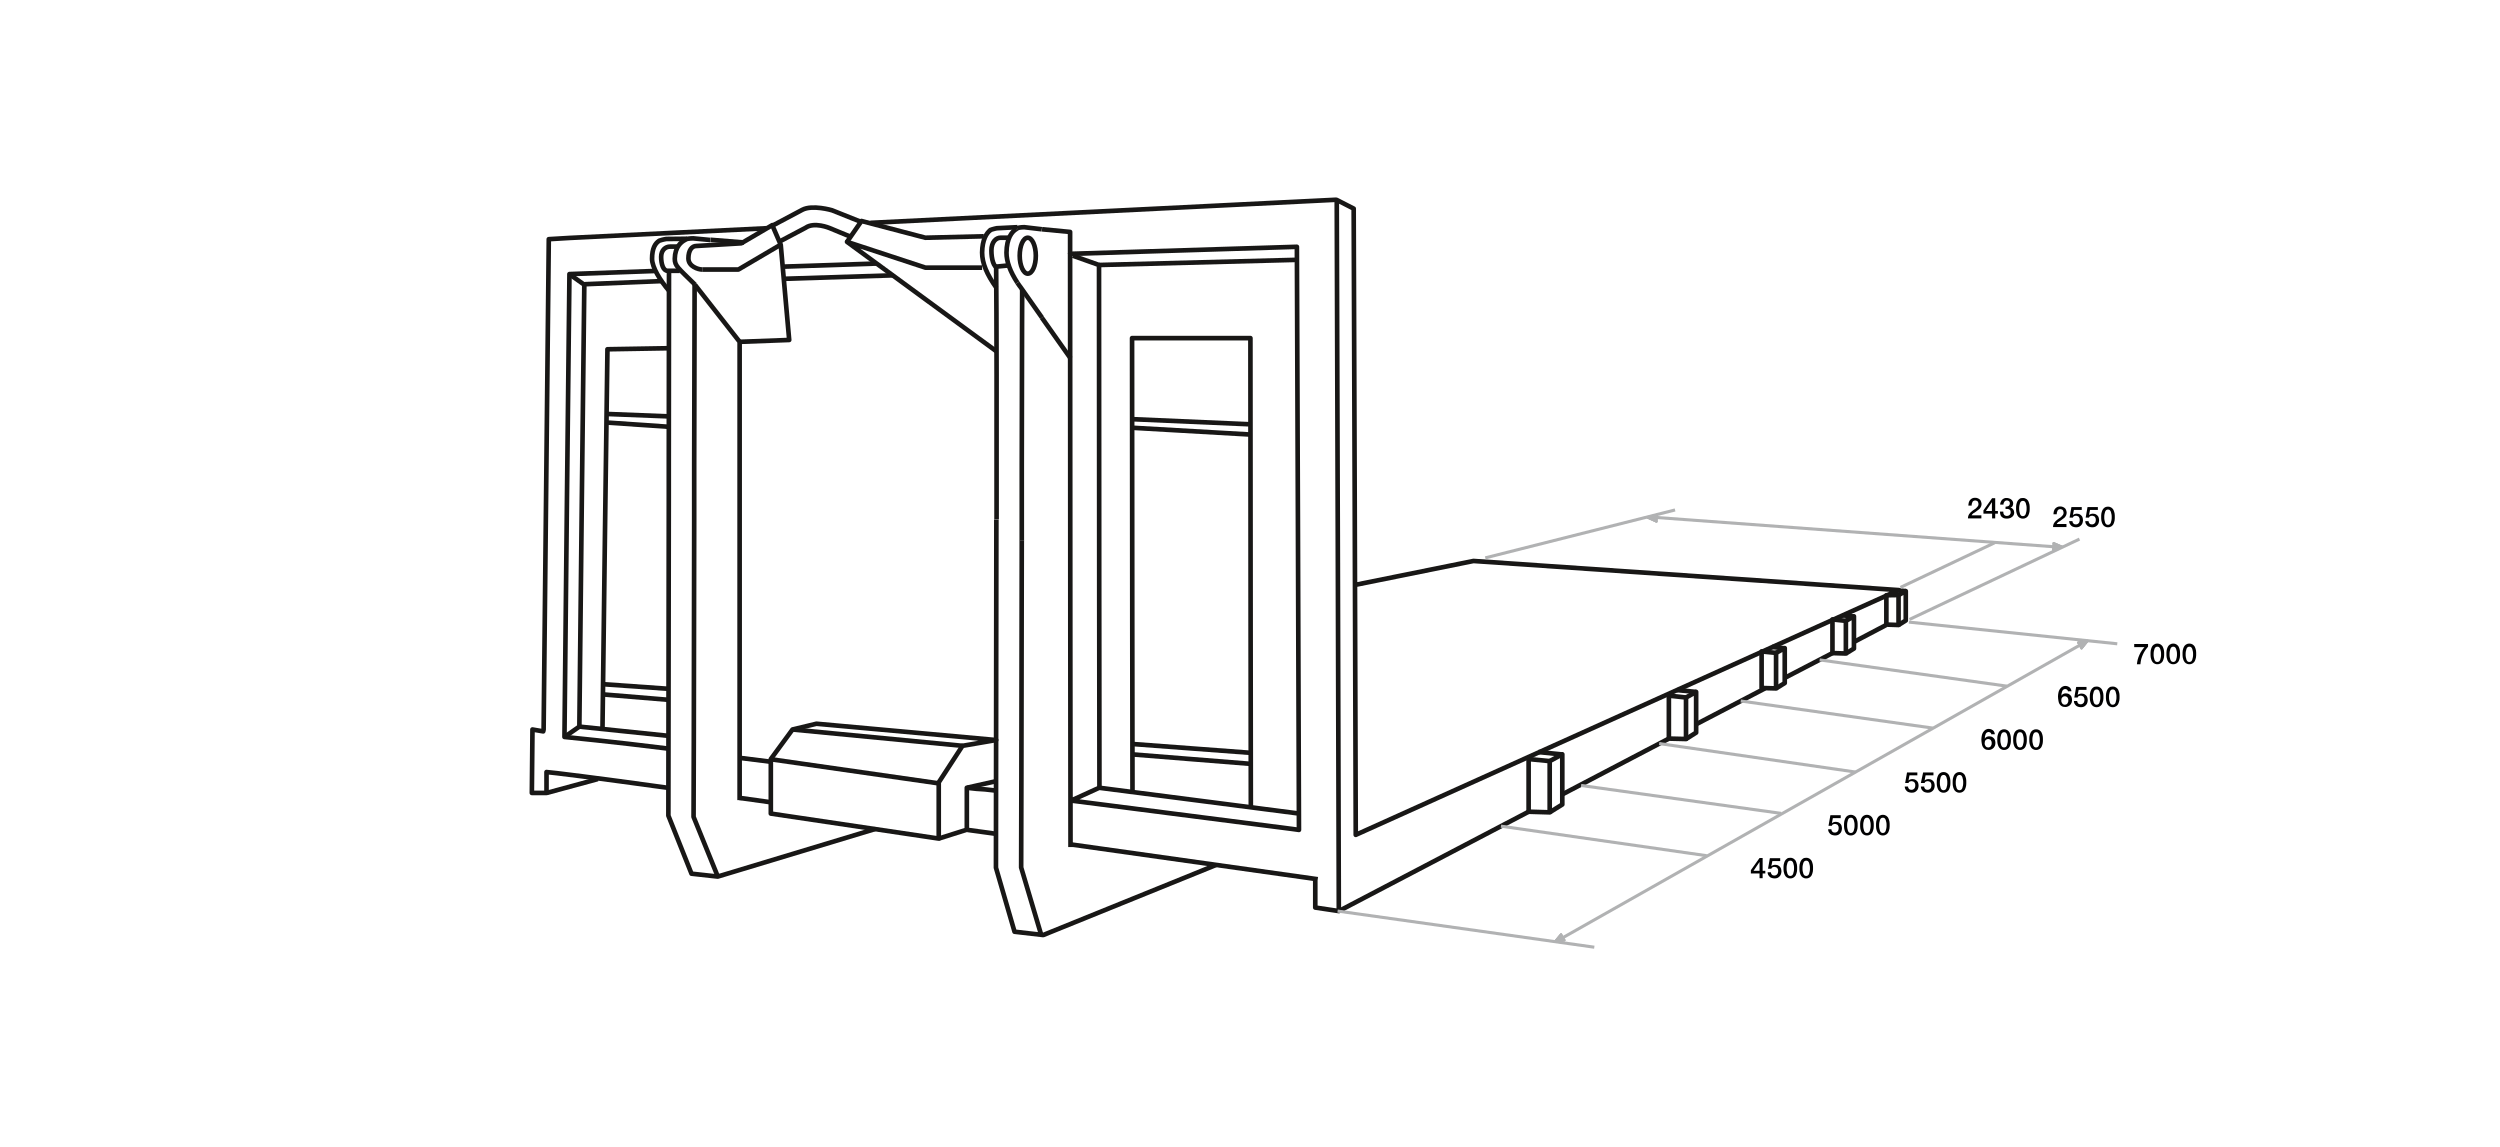 <?xml version="1.0" encoding="utf-8"?>
<!-- Generator: Adobe Illustrator 21.0.2, SVG Export Plug-In . SVG Version: 6.00 Build 0)  -->
<svg version="1.1" xmlns="http://www.w3.org/2000/svg" xmlns:xlink="http://www.w3.org/1999/xlink" x="0px" y="0px"
	 viewBox="0 0 1210.4 555.3" style="enable-background:new 0 0 1210.4 555.3;" xml:space="preserve">
<style type="text/css">
	.st0{fill:#000001;}
	.st1{fill:#181716;}
	.st2{fill:none;stroke:#181716;stroke-width:2.25;stroke-linejoin:round;}
	.st3{fill:none;stroke:#131211;stroke-width:2.25;stroke-linejoin:round;}
	.st4{fill:none;stroke:#131211;stroke-width:2.25;stroke-linejoin:round;stroke-miterlimit:10;}
	.st5{fill:none;stroke:#1F1914;stroke-width:2.25;stroke-linejoin:round;stroke-miterlimit:10;}
	.st6{fill-rule:evenodd;clip-rule:evenodd;fill:#B1B2B3;stroke:#B1B2B3;stroke-linejoin:round;stroke-miterlimit:10;}
	.st7{fill:#B1B2B3;stroke:#B1B2B3;stroke-linecap:round;stroke-linejoin:round;stroke-miterlimit:10;}
	.st8{fill:#B1B2B3;stroke:#B1B2B3;stroke-width:1.071;stroke-linejoin:round;stroke-miterlimit:10;}
	.st9{fill:#B1B2B3;stroke:#B1B2B3;stroke-width:1.071;stroke-linecap:round;stroke-linejoin:round;stroke-miterlimit:10;}
	.st10{fill:none;stroke:#0A0A0C;stroke-width:2.25;stroke-miterlimit:10;}
	.st11{fill:none;stroke:#0A0A0C;stroke-width:2.25;stroke-linejoin:round;stroke-miterlimit:10;}
	.st12{fill:none;stroke:#B1B2B3;stroke-width:2.25;}
	.st13{fill:#B1B2B3;stroke:#B1B2B3;stroke-width:2.25;stroke-linejoin:round;stroke-miterlimit:10;}
	.st14{fill:#B1B2B3;stroke:#B1B2B3;stroke-width:2.25;stroke-linecap:round;stroke-linejoin:round;stroke-miterlimit:10;}
	.st15{fill:none;stroke:#181716;stroke-width:2.25;stroke-linejoin:round;stroke-miterlimit:10;}
	.st16{fill:none;stroke:#1F1812;stroke-width:2.25;stroke-linejoin:round;stroke-miterlimit:10;}
	.st17{fill:none;stroke:#B1B2B3;stroke-width:1.336;}
	.st18{fill:none;stroke:#B1B2B3;stroke-width:1.34;}
	.st19{fill:none;stroke:#B1B2B3;stroke-width:1.343;}
	.st20{fill:none;stroke:#B1B2B3;stroke-width:1.337;}
	.st21{fill:none;stroke:#B1B2B3;stroke-width:1.337;}
	.st22{fill:none;stroke:#B1B2B3;stroke-width:1.342;}
	.st23{fill:none;stroke:#B1B2B3;stroke-width:1.329;}
	.st24{fill:none;stroke:#B1B2B3;stroke-width:1.334;}
	.st25{fill:none;stroke:#B1B2B3;stroke-width:1.346;}
	.st26{fill:none;stroke:#B1B2B3;stroke-width:1.5;}
	.st27{fill:none;stroke:#B1B2B3;stroke-width:1.343;}
	.st28{fill:none;stroke:#B1B2B3;stroke-width:1.491;}
	.st29{fill:none;stroke:#B1B2B3;stroke-width:1.334;}
	.st30{fill:none;stroke:#B1B2B3;stroke-width:1.5;stroke-miterlimit:10;}
	.st31{fill-rule:evenodd;clip-rule:evenodd;fill:#B1B2B3;stroke:#B1B2B3;stroke-miterlimit:10;}
	.st32{fill:#B1B2B3;stroke:#B1B2B3;stroke-width:1.065;stroke-linejoin:round;stroke-miterlimit:10;}
	.st33{fill:#B1B2B3;stroke:#B1B2B3;stroke-width:1.065;stroke-linecap:round;stroke-linejoin:round;stroke-miterlimit:10;}
	.st34{fill:none;stroke:#B1B2B3;stroke-width:1.065;stroke-linecap:round;stroke-linejoin:round;stroke-miterlimit:10;}
	.st35{fill:none;stroke:#B1B2B3;stroke-width:1.5;stroke-linejoin:round;stroke-miterlimit:10;}
	.st36{fill:#E5007D;}
	.st37{fill:#FFFFFF;}
	.st38{fill-rule:evenodd;clip-rule:evenodd;fill:#B1B2B3;stroke:#B1B2B3;stroke-width:1.5;stroke-miterlimit:10;}
	.st39{fill:#B1B2B3;stroke:#B1B2B3;stroke-width:1.5;stroke-linecap:round;stroke-linejoin:round;stroke-miterlimit:10;}
	.st40{fill:#B1B2B3;stroke:#B1B2B3;stroke-width:1.5;stroke-linejoin:round;stroke-miterlimit:10;}
	.st41{fill:none;stroke:#B1B2B3;stroke-width:1.5;stroke-linecap:round;stroke-linejoin:round;stroke-miterlimit:10;}
	
		.st42{fill-rule:evenodd;clip-rule:evenodd;fill:#B1B2B3;stroke:#B1B2B3;stroke-width:1.5;stroke-linejoin:round;stroke-miterlimit:10;}
	.st43{fill:#B1B2B3;stroke:#B1B2B3;stroke-linejoin:round;stroke-miterlimit:10;}
	.st44{fill:none;stroke:#B1B2B3;stroke-linecap:round;stroke-linejoin:round;stroke-miterlimit:10;}
	.st45{fill:none;stroke:#A1A2A3;stroke-width:1.5;}
	.st46{fill:#A1A2A3;stroke:#A1A2A3;stroke-width:1.5;stroke-linejoin:round;stroke-miterlimit:10;}
	.st47{fill:#A1A2A3;stroke:#A1A2A3;stroke-width:1.5;stroke-linecap:round;stroke-linejoin:round;stroke-miterlimit:10;}
	.st48{fill:none;stroke:#A1A2A3;stroke-width:1.5;stroke-linecap:round;stroke-linejoin:round;stroke-miterlimit:10;}
	.st49{fill:#A1A2A3;stroke:#A1A2A3;stroke-linecap:round;stroke-linejoin:round;stroke-miterlimit:10;}
	.st50{fill:none;stroke:#A1A2A3;stroke-linecap:round;stroke-linejoin:round;stroke-miterlimit:10;}
	.st51{fill:#B1B2B3;stroke:#B1B2B3;stroke-miterlimit:10;}
</style>
<g id="H">
</g>
<g id="Zahlen">
	<g>
		<path class="st0" d="M1033.3,311.8h6.7v1.3c-0.5,0.6-1,1.2-1.4,1.8c-0.4,0.6-0.8,1.3-1.1,2c-0.3,0.7-0.6,1.4-0.8,2.2
			c-0.2,0.8-0.3,1.6-0.4,2.5h-1.7c0.1-0.8,0.2-1.5,0.4-2.3s0.5-1.5,0.8-2.2c0.3-0.7,0.7-1.4,1.1-2c0.4-0.6,0.9-1.3,1.4-1.8h-5V311.8
			z"/>
		<path class="st0" d="M1044.5,311.6c0.7,0,1.3,0.2,1.7,0.5c0.4,0.3,0.8,0.7,1,1.2c0.2,0.5,0.4,1,0.5,1.6c0.1,0.6,0.1,1.2,0.1,1.7
			s0,1.1-0.1,1.7c-0.1,0.6-0.3,1.1-0.5,1.6c-0.2,0.5-0.6,0.9-1,1.2c-0.4,0.3-1,0.5-1.7,0.5s-1.3-0.2-1.7-0.5c-0.4-0.3-0.8-0.7-1-1.2
			c-0.2-0.5-0.4-1-0.5-1.6c-0.1-0.6-0.1-1.2-0.1-1.7s0-1.1,0.1-1.7c0.1-0.6,0.3-1.1,0.5-1.6c0.2-0.5,0.6-0.9,1-1.2
			C1043.2,311.8,1043.8,311.6,1044.5,311.6z M1044.5,320.5c0.3,0,0.6-0.1,0.9-0.3c0.2-0.2,0.4-0.5,0.5-0.8c0.1-0.3,0.2-0.7,0.3-1.2
			s0.1-0.9,0.1-1.4c0-0.5,0-1-0.1-1.4s-0.2-0.8-0.3-1.2c-0.1-0.3-0.3-0.6-0.5-0.8c-0.2-0.2-0.5-0.3-0.9-0.3c-0.4,0-0.6,0.1-0.9,0.3
			c-0.2,0.2-0.4,0.5-0.5,0.8c-0.1,0.3-0.2,0.7-0.3,1.2s-0.1,0.9-0.1,1.4c0,0.5,0,1,0.1,1.4s0.2,0.9,0.3,1.2c0.1,0.3,0.3,0.6,0.5,0.8
			C1043.8,320.4,1044.1,320.5,1044.5,320.5z"/>
		<path class="st0" d="M1052.2,311.6c0.7,0,1.3,0.2,1.7,0.5c0.4,0.3,0.8,0.7,1,1.2c0.2,0.5,0.4,1,0.5,1.6c0.1,0.6,0.1,1.2,0.1,1.7
			s0,1.1-0.1,1.7c-0.1,0.6-0.3,1.1-0.5,1.6c-0.2,0.5-0.6,0.9-1,1.2c-0.4,0.3-1,0.5-1.7,0.5s-1.3-0.2-1.7-0.5c-0.4-0.3-0.8-0.7-1-1.2
			c-0.2-0.5-0.4-1-0.5-1.6c-0.1-0.6-0.1-1.2-0.1-1.7s0-1.1,0.1-1.7c0.1-0.6,0.3-1.1,0.5-1.6c0.2-0.5,0.6-0.9,1-1.2
			C1051,311.8,1051.5,311.6,1052.2,311.6z M1052.2,320.5c0.3,0,0.6-0.1,0.9-0.3c0.2-0.2,0.4-0.5,0.5-0.8c0.1-0.3,0.2-0.7,0.3-1.2
			s0.1-0.9,0.1-1.4c0-0.5,0-1-0.1-1.4s-0.2-0.8-0.3-1.2c-0.1-0.3-0.3-0.6-0.5-0.8c-0.2-0.2-0.5-0.3-0.9-0.3c-0.4,0-0.6,0.1-0.9,0.3
			c-0.2,0.2-0.4,0.5-0.5,0.8c-0.1,0.3-0.2,0.7-0.3,1.2s-0.1,0.9-0.1,1.4c0,0.5,0,1,0.1,1.4s0.2,0.9,0.3,1.2c0.1,0.3,0.3,0.6,0.5,0.8
			C1051.6,320.4,1051.9,320.5,1052.2,320.5z"/>
		<path class="st0" d="M1060,311.6c0.7,0,1.3,0.2,1.7,0.5c0.4,0.3,0.8,0.7,1,1.2c0.2,0.5,0.4,1,0.5,1.6c0.1,0.6,0.1,1.2,0.1,1.7
			s0,1.1-0.1,1.7c-0.1,0.6-0.3,1.1-0.5,1.6c-0.2,0.5-0.6,0.9-1,1.2c-0.4,0.3-1,0.5-1.7,0.5s-1.3-0.2-1.7-0.5c-0.4-0.3-0.8-0.7-1-1.2
			c-0.2-0.5-0.4-1-0.5-1.6c-0.1-0.6-0.1-1.2-0.1-1.7s0-1.1,0.1-1.7c0.1-0.6,0.3-1.1,0.5-1.6c0.2-0.5,0.6-0.9,1-1.2
			C1058.7,311.8,1059.3,311.6,1060,311.6z M1060,320.5c0.3,0,0.6-0.1,0.9-0.3c0.2-0.2,0.4-0.5,0.5-0.8c0.1-0.3,0.2-0.7,0.3-1.2
			s0.1-0.9,0.1-1.4c0-0.5,0-1-0.1-1.4s-0.2-0.8-0.3-1.2c-0.1-0.3-0.3-0.6-0.5-0.8c-0.2-0.2-0.5-0.3-0.9-0.3c-0.4,0-0.6,0.1-0.9,0.3
			c-0.2,0.2-0.4,0.5-0.5,0.8c-0.1,0.3-0.2,0.7-0.3,1.2s-0.1,0.9-0.1,1.4c0,0.5,0,1,0.1,1.4s0.2,0.9,0.3,1.2c0.1,0.3,0.3,0.6,0.5,0.8
			C1059.3,320.4,1059.6,320.5,1060,320.5z"/>
	</g>
	<g>
		<path class="st0" d="M959.4,251h-6.6c0-0.8,0.2-1.5,0.6-2.1s0.9-1.1,1.6-1.6c0.3-0.2,0.6-0.5,1-0.7s0.7-0.5,0.9-0.7
			c0.3-0.3,0.5-0.5,0.7-0.8c0.2-0.3,0.3-0.6,0.3-1c0-0.2,0-0.4-0.1-0.6c0-0.2-0.1-0.4-0.2-0.6s-0.3-0.3-0.5-0.4
			c-0.2-0.1-0.5-0.2-0.8-0.2c-0.3,0-0.6,0.1-0.8,0.2c-0.2,0.1-0.4,0.3-0.5,0.5s-0.2,0.5-0.3,0.8c-0.1,0.3-0.1,0.6-0.1,1H953
			c0-0.5,0.1-1,0.2-1.5c0.1-0.5,0.4-0.9,0.6-1.2c0.3-0.3,0.6-0.6,1-0.8s0.9-0.3,1.4-0.3c0.6,0,1.1,0.1,1.5,0.3
			c0.4,0.2,0.7,0.4,1,0.7c0.2,0.3,0.4,0.6,0.5,1s0.2,0.7,0.2,1c0,0.4-0.1,0.7-0.2,1.1c-0.1,0.3-0.3,0.6-0.5,0.9
			c-0.2,0.3-0.4,0.5-0.7,0.7c-0.3,0.2-0.5,0.4-0.8,0.6c-0.3,0.2-0.6,0.4-0.8,0.6c-0.3,0.2-0.5,0.4-0.8,0.5s-0.4,0.4-0.6,0.5
			s-0.3,0.4-0.4,0.6h4.7V251z"/>
		<path class="st0" d="M967.2,248.7H966v2.3h-1.5v-2.3h-4.2v-1.6l4.2-5.9h1.5v6.2h1.3V248.7z M961.5,247.4h2.9v-4.3h0L961.5,247.4z"
			/>
		<path class="st0" d="M970.9,245.3c0.3,0,0.5,0,0.8-0.1c0.3,0,0.5-0.1,0.7-0.2c0.2-0.1,0.4-0.3,0.5-0.5c0.1-0.2,0.2-0.5,0.2-0.8
			c0-0.4-0.1-0.8-0.4-1c-0.3-0.3-0.6-0.4-1.1-0.4c-0.3,0-0.5,0.1-0.7,0.2c-0.2,0.1-0.4,0.3-0.5,0.5c-0.1,0.2-0.2,0.4-0.3,0.6
			c-0.1,0.2-0.1,0.5-0.1,0.7h-1.6c0-0.5,0.1-0.9,0.3-1.3s0.4-0.8,0.6-1c0.3-0.3,0.6-0.5,1-0.7c0.4-0.2,0.8-0.2,1.3-0.2
			c0.4,0,0.8,0.1,1.1,0.2c0.4,0.1,0.7,0.3,1,0.5c0.3,0.2,0.5,0.5,0.7,0.8c0.2,0.3,0.3,0.7,0.3,1.1c0,0.5-0.1,0.9-0.3,1.3
			c-0.2,0.4-0.6,0.6-1,0.8v0c0.6,0.1,1,0.4,1.3,0.8c0.3,0.4,0.5,1,0.5,1.6c0,0.5-0.1,0.9-0.3,1.2c-0.2,0.4-0.4,0.7-0.8,0.9
			c-0.3,0.3-0.7,0.5-1.1,0.6c-0.4,0.1-0.9,0.2-1.3,0.2c-0.6,0-1.1-0.1-1.5-0.2c-0.4-0.2-0.8-0.4-1.1-0.7s-0.5-0.7-0.6-1.1
			c-0.1-0.4-0.2-0.9-0.2-1.4h1.6c0,0.6,0.1,1.1,0.4,1.5c0.3,0.4,0.8,0.6,1.4,0.6c0.5,0,1-0.2,1.3-0.5s0.5-0.7,0.5-1.3
			c0-0.4-0.1-0.7-0.2-0.9s-0.3-0.4-0.6-0.5c-0.2-0.1-0.5-0.2-0.8-0.2s-0.6,0-0.9,0V245.3z"/>
		<path class="st0" d="M979.4,241.1c0.7,0,1.3,0.2,1.7,0.5c0.4,0.3,0.8,0.7,1,1.2c0.2,0.5,0.4,1,0.5,1.6c0.1,0.6,0.1,1.2,0.1,1.7
			s0,1.1-0.1,1.7c-0.1,0.6-0.3,1.1-0.5,1.6c-0.2,0.5-0.6,0.9-1,1.2c-0.4,0.3-1,0.5-1.7,0.5s-1.3-0.2-1.7-0.5c-0.4-0.3-0.8-0.7-1-1.2
			c-0.2-0.5-0.4-1-0.5-1.6c-0.1-0.6-0.1-1.2-0.1-1.7s0-1.1,0.1-1.7c0.1-0.6,0.3-1.1,0.5-1.6c0.2-0.5,0.6-0.9,1-1.2
			C978.1,241.2,978.7,241.1,979.4,241.1z M979.4,249.9c0.3,0,0.6-0.1,0.9-0.3c0.2-0.2,0.4-0.5,0.5-0.8c0.1-0.3,0.2-0.7,0.3-1.2
			s0.1-0.9,0.1-1.4c0-0.5,0-1-0.1-1.4s-0.2-0.8-0.3-1.2c-0.1-0.3-0.3-0.6-0.5-0.8c-0.2-0.2-0.5-0.3-0.9-0.3c-0.4,0-0.6,0.1-0.9,0.3
			c-0.2,0.2-0.4,0.5-0.5,0.8c-0.1,0.3-0.2,0.7-0.3,1.2s-0.1,0.9-0.1,1.4c0,0.5,0,1,0.1,1.4s0.2,0.9,0.3,1.2c0.1,0.3,0.3,0.6,0.5,0.8
			C978.7,249.8,979,249.9,979.4,249.9z"/>
	</g>
	<g>
		<path class="st0" d="M1000.7,255.2H994c0-0.8,0.2-1.5,0.6-2.1s0.9-1.1,1.6-1.6c0.3-0.2,0.6-0.5,1-0.7s0.7-0.5,0.9-0.7
			c0.3-0.3,0.5-0.5,0.7-0.8c0.2-0.3,0.3-0.6,0.3-1c0-0.2,0-0.4-0.1-0.6c0-0.2-0.1-0.4-0.2-0.6s-0.3-0.3-0.5-0.4
			c-0.2-0.1-0.5-0.2-0.8-0.2c-0.3,0-0.6,0.1-0.8,0.2c-0.2,0.1-0.4,0.3-0.5,0.5s-0.2,0.5-0.3,0.8c-0.1,0.3-0.1,0.6-0.1,1h-1.6
			c0-0.5,0.1-1,0.2-1.5c0.1-0.5,0.4-0.9,0.6-1.2c0.3-0.3,0.6-0.6,1-0.8s0.9-0.3,1.4-0.3c0.6,0,1.1,0.1,1.5,0.3
			c0.4,0.2,0.7,0.4,1,0.7c0.2,0.3,0.4,0.6,0.5,1s0.2,0.7,0.2,1c0,0.4-0.1,0.7-0.2,1.1c-0.1,0.3-0.3,0.6-0.5,0.9
			c-0.2,0.3-0.4,0.5-0.7,0.7c-0.3,0.2-0.5,0.4-0.8,0.6c-0.3,0.2-0.6,0.4-0.8,0.6c-0.3,0.2-0.5,0.4-0.8,0.5s-0.4,0.4-0.6,0.5
			s-0.3,0.4-0.4,0.6h4.7V255.2z"/>
		<path class="st0" d="M1002.9,245.5h5v1.4h-3.8l-0.5,2.5l0,0c0.2-0.2,0.5-0.4,0.8-0.5c0.3-0.1,0.7-0.2,1-0.2c0.5,0,0.9,0.1,1.3,0.2
			c0.4,0.2,0.7,0.4,1,0.7c0.3,0.3,0.5,0.6,0.6,1c0.1,0.4,0.2,0.8,0.2,1.3c0,0.4-0.1,0.8-0.2,1.2c-0.1,0.4-0.3,0.8-0.6,1.1
			s-0.6,0.6-1,0.8c-0.4,0.2-0.9,0.3-1.5,0.3c-0.5,0-0.9-0.1-1.3-0.2c-0.4-0.1-0.8-0.3-1.1-0.6s-0.5-0.6-0.7-0.9
			c-0.2-0.4-0.3-0.8-0.3-1.3h1.6c0,0.5,0.2,0.9,0.5,1.2s0.7,0.4,1.2,0.4c0.3,0,0.6-0.1,0.8-0.2s0.4-0.3,0.6-0.5s0.2-0.4,0.3-0.7
			c0.1-0.3,0.1-0.5,0.1-0.8c0-0.3,0-0.5-0.1-0.8s-0.2-0.5-0.3-0.6c-0.1-0.2-0.3-0.3-0.6-0.4s-0.5-0.2-0.8-0.2
			c-0.3,0-0.6,0.1-0.9,0.2c-0.3,0.1-0.5,0.4-0.6,0.7h-1.6L1002.9,245.5z"/>
		<path class="st0" d="M1010.7,245.5h5v1.4h-3.8l-0.5,2.5l0,0c0.2-0.2,0.5-0.4,0.8-0.5c0.3-0.1,0.7-0.2,1-0.2c0.5,0,0.9,0.1,1.3,0.2
			c0.4,0.2,0.7,0.4,1,0.7c0.3,0.3,0.5,0.6,0.6,1c0.1,0.4,0.2,0.8,0.2,1.3c0,0.4-0.1,0.8-0.2,1.2c-0.1,0.4-0.3,0.8-0.6,1.1
			s-0.6,0.6-1,0.8c-0.4,0.2-0.9,0.3-1.5,0.3c-0.5,0-0.9-0.1-1.3-0.2c-0.4-0.1-0.8-0.3-1.1-0.6s-0.5-0.6-0.7-0.9
			c-0.2-0.4-0.3-0.8-0.3-1.3h1.6c0,0.5,0.2,0.9,0.5,1.2s0.7,0.4,1.2,0.4c0.3,0,0.6-0.1,0.8-0.2s0.4-0.3,0.6-0.5s0.2-0.4,0.3-0.7
			c0.1-0.3,0.1-0.5,0.1-0.8c0-0.3,0-0.5-0.1-0.8s-0.2-0.5-0.3-0.6c-0.1-0.2-0.3-0.3-0.6-0.4s-0.5-0.2-0.8-0.2
			c-0.3,0-0.6,0.1-0.9,0.2c-0.3,0.1-0.5,0.4-0.6,0.7h-1.6L1010.7,245.5z"/>
		<path class="st0" d="M1020.6,245.3c0.7,0,1.3,0.2,1.7,0.5c0.4,0.3,0.8,0.7,1,1.2c0.2,0.5,0.4,1,0.5,1.6c0.1,0.6,0.1,1.2,0.1,1.7
			s0,1.1-0.1,1.7c-0.1,0.6-0.3,1.1-0.5,1.6c-0.2,0.5-0.6,0.9-1,1.2c-0.4,0.3-1,0.5-1.7,0.5s-1.3-0.2-1.7-0.5c-0.4-0.3-0.8-0.7-1-1.2
			c-0.2-0.5-0.4-1-0.5-1.6c-0.1-0.6-0.1-1.2-0.1-1.7s0-1.1,0.1-1.7c0.1-0.6,0.3-1.1,0.5-1.6c0.2-0.5,0.6-0.9,1-1.2
			C1019.3,245.5,1019.9,245.3,1020.6,245.3z M1020.6,254.1c0.3,0,0.6-0.1,0.9-0.3c0.2-0.2,0.4-0.5,0.5-0.8c0.1-0.3,0.2-0.7,0.3-1.2
			s0.1-0.9,0.1-1.4c0-0.5,0-1-0.1-1.4s-0.2-0.8-0.3-1.2c-0.1-0.3-0.3-0.6-0.5-0.8c-0.2-0.2-0.5-0.3-0.9-0.3c-0.4,0-0.6,0.1-0.9,0.3
			c-0.2,0.2-0.4,0.5-0.5,0.8c-0.1,0.3-0.2,0.7-0.3,1.2s-0.1,0.9-0.1,1.4c0,0.5,0,1,0.1,1.4s0.2,0.9,0.3,1.2c0.1,0.3,0.3,0.6,0.5,0.8
			C1020,254,1020.2,254.1,1020.6,254.1z"/>
	</g>
	<g>
		<path class="st0" d="M1001.3,335c0-0.4-0.2-0.7-0.4-1c-0.2-0.2-0.6-0.4-1-0.4c-0.3,0-0.5,0.1-0.7,0.2c-0.2,0.1-0.4,0.2-0.5,0.4
			c-0.1,0.2-0.3,0.4-0.3,0.6s-0.2,0.5-0.2,0.7c-0.1,0.3-0.1,0.5-0.1,0.7s0,0.5-0.1,0.7l0,0c0.2-0.4,0.5-0.7,0.9-0.9s0.8-0.3,1.2-0.3
			c0.5,0,0.9,0.1,1.3,0.2c0.4,0.2,0.7,0.4,1,0.7c0.3,0.3,0.5,0.6,0.6,1s0.2,0.8,0.2,1.3c0,0.5-0.1,0.9-0.2,1.3
			c-0.2,0.4-0.4,0.8-0.7,1.1s-0.6,0.5-1,0.7c-0.4,0.2-0.8,0.3-1.3,0.3c-0.7,0-1.3-0.1-1.8-0.4c-0.5-0.3-0.8-0.6-1.1-1.1
			s-0.4-1-0.5-1.6c-0.1-0.6-0.2-1.3-0.2-2c0-0.6,0.1-1.2,0.2-1.8s0.3-1.1,0.6-1.6c0.3-0.5,0.7-0.9,1.1-1.2c0.5-0.3,1-0.5,1.7-0.5
			c0.4,0,0.8,0.1,1.1,0.2s0.6,0.3,0.9,0.5c0.3,0.2,0.5,0.5,0.6,0.8c0.2,0.3,0.3,0.7,0.3,1.1H1001.3z M999.7,341.2
			c0.3,0,0.5-0.1,0.8-0.2c0.2-0.1,0.4-0.3,0.5-0.5s0.2-0.4,0.3-0.6c0.1-0.2,0.1-0.5,0.1-0.8c0-0.3,0-0.5-0.1-0.8
			c-0.1-0.2-0.2-0.5-0.3-0.6c-0.1-0.2-0.3-0.3-0.5-0.4c-0.2-0.1-0.5-0.2-0.8-0.2c-0.3,0-0.5,0.1-0.8,0.2c-0.2,0.1-0.4,0.3-0.5,0.4
			c-0.1,0.2-0.3,0.4-0.3,0.6s-0.1,0.5-0.1,0.8s0,0.5,0.1,0.8c0.1,0.2,0.2,0.5,0.3,0.6c0.1,0.2,0.3,0.3,0.5,0.5
			C999.2,341.1,999.4,341.2,999.7,341.2z"/>
		<path class="st0" d="M1005.2,332.6h5v1.4h-3.8l-0.5,2.5l0,0c0.2-0.2,0.5-0.4,0.8-0.5c0.3-0.1,0.7-0.2,1-0.2c0.5,0,0.9,0.1,1.3,0.2
			c0.4,0.2,0.7,0.4,1,0.7c0.3,0.3,0.5,0.6,0.6,1c0.1,0.4,0.2,0.8,0.2,1.3c0,0.4-0.1,0.8-0.2,1.2c-0.1,0.4-0.3,0.8-0.6,1.1
			s-0.6,0.6-1,0.8c-0.4,0.2-0.9,0.3-1.5,0.3c-0.5,0-0.9-0.1-1.3-0.2c-0.4-0.1-0.8-0.3-1.1-0.6s-0.5-0.6-0.7-0.9
			c-0.2-0.4-0.3-0.8-0.3-1.3h1.6c0,0.5,0.2,0.9,0.5,1.2s0.7,0.4,1.2,0.4c0.3,0,0.6-0.1,0.8-0.2s0.4-0.3,0.6-0.5s0.2-0.4,0.3-0.7
			c0.1-0.3,0.1-0.5,0.1-0.8c0-0.3,0-0.5-0.1-0.8s-0.2-0.5-0.3-0.6c-0.1-0.2-0.3-0.3-0.6-0.4s-0.5-0.2-0.8-0.2
			c-0.3,0-0.6,0.1-0.9,0.2c-0.3,0.1-0.5,0.4-0.6,0.7h-1.6L1005.2,332.6z"/>
		<path class="st0" d="M1015.1,332.4c0.7,0,1.3,0.2,1.7,0.5c0.4,0.3,0.8,0.7,1,1.2c0.2,0.5,0.4,1,0.5,1.6c0.1,0.6,0.1,1.2,0.1,1.7
			s0,1.1-0.1,1.7c-0.1,0.6-0.3,1.1-0.5,1.6c-0.2,0.5-0.6,0.9-1,1.2c-0.4,0.3-1,0.5-1.7,0.5s-1.3-0.2-1.7-0.5c-0.4-0.3-0.8-0.7-1-1.2
			c-0.2-0.5-0.4-1-0.5-1.6c-0.1-0.6-0.1-1.2-0.1-1.7s0-1.1,0.1-1.7c0.1-0.6,0.3-1.1,0.5-1.6c0.2-0.5,0.6-0.9,1-1.2
			C1013.9,332.5,1014.4,332.4,1015.1,332.4z M1015.1,341.2c0.3,0,0.6-0.1,0.9-0.3c0.2-0.2,0.4-0.5,0.5-0.8c0.1-0.3,0.2-0.7,0.3-1.2
			s0.1-0.9,0.1-1.4c0-0.5,0-1-0.1-1.4s-0.2-0.8-0.3-1.2c-0.1-0.3-0.3-0.6-0.5-0.8c-0.2-0.2-0.5-0.3-0.9-0.3c-0.4,0-0.6,0.1-0.9,0.3
			c-0.2,0.2-0.4,0.5-0.5,0.8c-0.1,0.3-0.2,0.7-0.3,1.2s-0.1,0.9-0.1,1.4c0,0.5,0,1,0.1,1.4s0.2,0.9,0.3,1.2c0.1,0.3,0.3,0.6,0.5,0.8
			C1014.5,341.1,1014.8,341.2,1015.1,341.2z"/>
		<path class="st0" d="M1022.9,332.4c0.7,0,1.3,0.2,1.7,0.5c0.4,0.3,0.8,0.7,1,1.2c0.2,0.5,0.4,1,0.5,1.6c0.1,0.6,0.1,1.2,0.1,1.7
			s0,1.1-0.1,1.7c-0.1,0.6-0.3,1.1-0.5,1.6c-0.2,0.5-0.6,0.9-1,1.2c-0.4,0.3-1,0.5-1.7,0.5s-1.3-0.2-1.7-0.5c-0.4-0.3-0.8-0.7-1-1.2
			c-0.2-0.5-0.4-1-0.5-1.6c-0.1-0.6-0.1-1.2-0.1-1.7s0-1.1,0.1-1.7c0.1-0.6,0.3-1.1,0.5-1.6c0.2-0.5,0.6-0.9,1-1.2
			C1021.6,332.5,1022.2,332.4,1022.9,332.4z M1022.9,341.2c0.3,0,0.6-0.1,0.9-0.3c0.2-0.2,0.4-0.5,0.5-0.8c0.1-0.3,0.2-0.7,0.3-1.2
			s0.1-0.9,0.1-1.4c0-0.5,0-1-0.1-1.4s-0.2-0.8-0.3-1.2c-0.1-0.3-0.3-0.6-0.5-0.8c-0.2-0.2-0.5-0.3-0.9-0.3c-0.4,0-0.6,0.1-0.9,0.3
			c-0.2,0.2-0.4,0.5-0.5,0.8c-0.1,0.3-0.2,0.7-0.3,1.2s-0.1,0.9-0.1,1.4c0,0.5,0,1,0.1,1.4s0.2,0.9,0.3,1.2c0.1,0.3,0.3,0.6,0.5,0.8
			C1022.2,341.1,1022.5,341.2,1022.9,341.2z"/>
	</g>
	<g>
		<path class="st0" d="M964.2,355.8c0-0.4-0.2-0.7-0.4-1c-0.2-0.2-0.6-0.4-1-0.4c-0.3,0-0.5,0.1-0.7,0.2c-0.2,0.1-0.4,0.2-0.5,0.4
			c-0.1,0.2-0.3,0.4-0.3,0.6s-0.2,0.5-0.2,0.7c-0.1,0.3-0.1,0.5-0.1,0.7s0,0.5-0.1,0.7l0,0c0.2-0.4,0.5-0.7,0.9-0.9s0.8-0.3,1.2-0.3
			c0.5,0,0.9,0.1,1.3,0.2c0.4,0.2,0.7,0.4,1,0.7c0.3,0.3,0.5,0.6,0.6,1s0.2,0.8,0.2,1.3c0,0.5-0.1,0.9-0.2,1.3
			c-0.2,0.4-0.4,0.8-0.7,1.1s-0.6,0.5-1,0.7c-0.4,0.2-0.8,0.3-1.3,0.3c-0.7,0-1.3-0.1-1.8-0.4c-0.5-0.3-0.8-0.6-1.1-1.1
			s-0.4-1-0.5-1.6c-0.1-0.6-0.2-1.3-0.2-2c0-0.6,0.1-1.2,0.2-1.8s0.3-1.1,0.6-1.6c0.3-0.5,0.7-0.9,1.1-1.2c0.5-0.3,1-0.5,1.7-0.5
			c0.4,0,0.8,0.1,1.1,0.2s0.6,0.3,0.9,0.5c0.3,0.2,0.5,0.5,0.6,0.8c0.2,0.3,0.3,0.7,0.3,1.1H964.2z M962.6,361.9
			c0.3,0,0.5-0.1,0.8-0.2c0.2-0.1,0.4-0.3,0.5-0.5s0.2-0.4,0.3-0.6c0.1-0.2,0.1-0.5,0.1-0.8c0-0.3,0-0.5-0.1-0.8
			c-0.1-0.2-0.2-0.5-0.3-0.6c-0.1-0.2-0.3-0.3-0.5-0.4c-0.2-0.1-0.5-0.2-0.8-0.2c-0.3,0-0.5,0.1-0.8,0.2c-0.2,0.1-0.4,0.3-0.5,0.4
			c-0.1,0.2-0.3,0.4-0.3,0.6s-0.1,0.5-0.1,0.8s0,0.5,0.1,0.8c0.1,0.2,0.2,0.5,0.3,0.6c0.1,0.2,0.3,0.3,0.5,0.5
			C962.1,361.8,962.4,361.9,962.6,361.9z"/>
		<path class="st0" d="M970.3,353.1c0.7,0,1.3,0.2,1.7,0.5c0.4,0.3,0.8,0.7,1,1.2c0.2,0.5,0.4,1,0.5,1.6c0.1,0.6,0.1,1.2,0.1,1.7
			s0,1.1-0.1,1.7c-0.1,0.6-0.3,1.1-0.5,1.6c-0.2,0.5-0.6,0.9-1,1.2c-0.4,0.3-1,0.5-1.7,0.5s-1.3-0.2-1.7-0.5c-0.4-0.3-0.8-0.7-1-1.2
			c-0.2-0.5-0.4-1-0.5-1.6c-0.1-0.6-0.1-1.2-0.1-1.7s0-1.1,0.1-1.7c0.1-0.6,0.3-1.1,0.5-1.6c0.2-0.5,0.6-0.9,1-1.2
			C969,353.3,969.6,353.1,970.3,353.1z M970.3,361.9c0.3,0,0.6-0.1,0.9-0.3c0.2-0.2,0.4-0.5,0.5-0.8c0.1-0.3,0.2-0.7,0.3-1.2
			s0.1-0.9,0.1-1.4c0-0.5,0-1-0.1-1.4s-0.2-0.8-0.3-1.2c-0.1-0.3-0.3-0.6-0.5-0.8c-0.2-0.2-0.5-0.3-0.9-0.3c-0.4,0-0.6,0.1-0.9,0.3
			c-0.2,0.2-0.4,0.5-0.5,0.8c-0.1,0.3-0.2,0.7-0.3,1.2s-0.1,0.9-0.1,1.4c0,0.5,0,1,0.1,1.4s0.2,0.9,0.3,1.2c0.1,0.3,0.3,0.6,0.5,0.8
			C969.6,361.8,969.9,361.9,970.3,361.9z"/>
		<path class="st0" d="M978,353.1c0.7,0,1.3,0.2,1.7,0.5c0.4,0.3,0.8,0.7,1,1.2c0.2,0.5,0.4,1,0.5,1.6c0.1,0.6,0.1,1.2,0.1,1.7
			s0,1.1-0.1,1.7c-0.1,0.6-0.3,1.1-0.5,1.6c-0.2,0.5-0.6,0.9-1,1.2c-0.4,0.3-1,0.5-1.7,0.5s-1.3-0.2-1.7-0.5c-0.4-0.3-0.8-0.7-1-1.2
			c-0.2-0.5-0.4-1-0.5-1.6c-0.1-0.6-0.1-1.2-0.1-1.7s0-1.1,0.1-1.7c0.1-0.6,0.3-1.1,0.5-1.6c0.2-0.5,0.6-0.9,1-1.2
			C976.8,353.3,977.3,353.1,978,353.1z M978,361.9c0.3,0,0.6-0.1,0.9-0.3c0.2-0.2,0.4-0.5,0.5-0.8c0.1-0.3,0.2-0.7,0.3-1.2
			s0.1-0.9,0.1-1.4c0-0.5,0-1-0.1-1.4s-0.2-0.8-0.3-1.2c-0.1-0.3-0.3-0.6-0.5-0.8c-0.2-0.2-0.5-0.3-0.9-0.3c-0.4,0-0.6,0.1-0.9,0.3
			c-0.2,0.2-0.4,0.5-0.5,0.8c-0.1,0.3-0.2,0.7-0.3,1.2s-0.1,0.9-0.1,1.4c0,0.5,0,1,0.1,1.4s0.2,0.9,0.3,1.2c0.1,0.3,0.3,0.6,0.5,0.8
			C977.4,361.8,977.7,361.9,978,361.9z"/>
		<path class="st0" d="M985.8,353.1c0.7,0,1.3,0.2,1.7,0.5c0.4,0.3,0.8,0.7,1,1.2c0.2,0.5,0.4,1,0.5,1.6c0.1,0.6,0.1,1.2,0.1,1.7
			s0,1.1-0.1,1.7c-0.1,0.6-0.3,1.1-0.5,1.6c-0.2,0.5-0.6,0.9-1,1.2c-0.4,0.3-1,0.5-1.7,0.5s-1.3-0.2-1.7-0.5c-0.4-0.3-0.8-0.7-1-1.2
			c-0.2-0.5-0.4-1-0.5-1.6c-0.1-0.6-0.1-1.2-0.1-1.7s0-1.1,0.1-1.7c0.1-0.6,0.3-1.1,0.5-1.6c0.2-0.5,0.6-0.9,1-1.2
			C984.5,353.3,985.1,353.1,985.8,353.1z M985.8,361.9c0.3,0,0.6-0.1,0.9-0.3c0.2-0.2,0.4-0.5,0.5-0.8c0.1-0.3,0.2-0.7,0.3-1.2
			s0.1-0.9,0.1-1.4c0-0.5,0-1-0.1-1.4s-0.2-0.8-0.3-1.2c-0.1-0.3-0.3-0.6-0.5-0.8c-0.2-0.2-0.5-0.3-0.9-0.3c-0.4,0-0.6,0.1-0.9,0.3
			c-0.2,0.2-0.4,0.5-0.5,0.8c-0.1,0.3-0.2,0.7-0.3,1.2s-0.1,0.9-0.1,1.4c0,0.5,0,1,0.1,1.4s0.2,0.9,0.3,1.2c0.1,0.3,0.3,0.6,0.5,0.8
			C985.2,361.8,985.4,361.9,985.8,361.9z"/>
	</g>
	<g>
		<path class="st0" d="M923.3,374h5v1.4h-3.8l-0.5,2.5l0,0c0.2-0.2,0.5-0.4,0.8-0.5c0.3-0.1,0.7-0.2,1-0.2c0.5,0,0.9,0.1,1.3,0.2
			c0.4,0.2,0.7,0.4,1,0.7c0.3,0.3,0.5,0.6,0.6,1c0.1,0.4,0.2,0.8,0.2,1.3c0,0.4-0.1,0.8-0.2,1.2c-0.1,0.4-0.3,0.8-0.6,1.1
			s-0.6,0.6-1,0.8c-0.4,0.2-0.9,0.3-1.5,0.3c-0.5,0-0.9-0.1-1.3-0.2c-0.4-0.1-0.8-0.3-1.1-0.6s-0.5-0.6-0.7-0.9
			c-0.2-0.4-0.3-0.8-0.3-1.3h1.6c0,0.5,0.2,0.9,0.5,1.2s0.7,0.4,1.2,0.4c0.3,0,0.6-0.1,0.8-0.2s0.4-0.3,0.6-0.5s0.2-0.4,0.3-0.7
			c0.1-0.3,0.1-0.5,0.1-0.8c0-0.3,0-0.5-0.1-0.8s-0.2-0.5-0.3-0.6c-0.1-0.2-0.3-0.3-0.6-0.4s-0.5-0.2-0.8-0.2
			c-0.3,0-0.6,0.1-0.9,0.2c-0.3,0.1-0.5,0.4-0.6,0.7h-1.6L923.3,374z"/>
		<path class="st0" d="M931.1,374h5v1.4h-3.8l-0.5,2.5l0,0c0.2-0.2,0.5-0.4,0.8-0.5c0.3-0.1,0.7-0.2,1-0.2c0.5,0,0.9,0.1,1.3,0.2
			c0.4,0.2,0.7,0.4,1,0.7c0.3,0.3,0.5,0.6,0.6,1c0.1,0.4,0.2,0.8,0.2,1.3c0,0.4-0.1,0.8-0.2,1.2c-0.1,0.4-0.3,0.8-0.6,1.1
			s-0.6,0.6-1,0.8c-0.4,0.2-0.9,0.3-1.5,0.3c-0.5,0-0.9-0.1-1.3-0.2c-0.4-0.1-0.8-0.3-1.1-0.6s-0.5-0.6-0.7-0.9
			c-0.2-0.4-0.3-0.8-0.3-1.3h1.6c0,0.5,0.2,0.9,0.5,1.2s0.7,0.4,1.2,0.4c0.3,0,0.6-0.1,0.8-0.2s0.4-0.3,0.6-0.5s0.2-0.4,0.3-0.7
			c0.1-0.3,0.1-0.5,0.1-0.8c0-0.3,0-0.5-0.1-0.8s-0.2-0.5-0.3-0.6c-0.1-0.2-0.3-0.3-0.6-0.4s-0.5-0.2-0.8-0.2
			c-0.3,0-0.6,0.1-0.9,0.2c-0.3,0.1-0.5,0.4-0.6,0.7H930L931.1,374z"/>
		<path class="st0" d="M941,373.8c0.7,0,1.3,0.2,1.7,0.5c0.4,0.3,0.8,0.7,1,1.2c0.2,0.5,0.4,1,0.5,1.6c0.1,0.6,0.1,1.2,0.1,1.7
			s0,1.1-0.1,1.7c-0.1,0.6-0.3,1.1-0.5,1.6c-0.2,0.5-0.6,0.9-1,1.2c-0.4,0.3-1,0.5-1.7,0.5s-1.3-0.2-1.7-0.5c-0.4-0.3-0.8-0.7-1-1.2
			c-0.2-0.5-0.4-1-0.5-1.6c-0.1-0.6-0.1-1.2-0.1-1.7s0-1.1,0.1-1.7c0.1-0.6,0.3-1.1,0.5-1.6c0.2-0.5,0.6-0.9,1-1.2
			C939.7,374,940.3,373.8,941,373.8z M941,382.6c0.3,0,0.6-0.1,0.9-0.3c0.2-0.2,0.4-0.5,0.5-0.8c0.1-0.3,0.2-0.7,0.3-1.2
			s0.1-0.9,0.1-1.4c0-0.5,0-1-0.1-1.4s-0.2-0.8-0.3-1.2c-0.1-0.3-0.3-0.6-0.5-0.8c-0.2-0.2-0.5-0.3-0.9-0.3c-0.4,0-0.6,0.1-0.9,0.3
			c-0.2,0.2-0.4,0.5-0.5,0.8c-0.1,0.3-0.2,0.7-0.3,1.2s-0.1,0.9-0.1,1.4c0,0.5,0,1,0.1,1.4s0.2,0.9,0.3,1.2c0.1,0.3,0.3,0.6,0.5,0.8
			C940.3,382.5,940.6,382.6,941,382.6z"/>
		<path class="st0" d="M948.7,373.8c0.7,0,1.3,0.2,1.7,0.5c0.4,0.3,0.8,0.7,1,1.2c0.2,0.5,0.4,1,0.5,1.6c0.1,0.6,0.1,1.2,0.1,1.7
			s0,1.1-0.1,1.7c-0.1,0.6-0.3,1.1-0.5,1.6c-0.2,0.5-0.6,0.9-1,1.2c-0.4,0.3-1,0.5-1.7,0.5s-1.3-0.2-1.7-0.5c-0.4-0.3-0.8-0.7-1-1.2
			c-0.2-0.5-0.4-1-0.5-1.6c-0.1-0.6-0.1-1.2-0.1-1.7s0-1.1,0.1-1.7c0.1-0.6,0.3-1.1,0.5-1.6c0.2-0.5,0.6-0.9,1-1.2
			C947.4,374,948,373.8,948.7,373.8z M948.7,382.6c0.3,0,0.6-0.1,0.9-0.3c0.2-0.2,0.4-0.5,0.5-0.8c0.1-0.3,0.2-0.7,0.3-1.2
			s0.1-0.9,0.1-1.4c0-0.5,0-1-0.1-1.4s-0.2-0.8-0.3-1.2c-0.1-0.3-0.3-0.6-0.5-0.8c-0.2-0.2-0.5-0.3-0.9-0.3c-0.4,0-0.6,0.1-0.9,0.3
			c-0.2,0.2-0.4,0.5-0.5,0.8c-0.1,0.3-0.2,0.7-0.3,1.2s-0.1,0.9-0.1,1.4c0,0.5,0,1,0.1,1.4s0.2,0.9,0.3,1.2c0.1,0.3,0.3,0.6,0.5,0.8
			C948.1,382.5,948.4,382.6,948.7,382.6z"/>
	</g>
	<g>
		<path class="st0" d="M886.2,394.7h5v1.4h-3.8l-0.5,2.5l0,0c0.2-0.2,0.5-0.4,0.8-0.5c0.3-0.1,0.7-0.2,1-0.2c0.5,0,0.9,0.1,1.3,0.2
			c0.4,0.2,0.7,0.4,1,0.7c0.3,0.3,0.5,0.6,0.6,1c0.1,0.4,0.2,0.8,0.2,1.3c0,0.4-0.1,0.8-0.2,1.2c-0.1,0.4-0.3,0.8-0.6,1.1
			s-0.6,0.6-1,0.8c-0.4,0.2-0.9,0.3-1.5,0.3c-0.5,0-0.9-0.1-1.3-0.2c-0.4-0.1-0.8-0.3-1.1-0.6s-0.5-0.6-0.7-0.9
			c-0.2-0.4-0.3-0.8-0.3-1.3h1.6c0,0.5,0.2,0.9,0.5,1.2s0.7,0.4,1.2,0.4c0.3,0,0.6-0.1,0.8-0.2s0.4-0.3,0.6-0.5s0.2-0.4,0.3-0.7
			c0.1-0.3,0.1-0.5,0.1-0.8c0-0.3,0-0.5-0.1-0.8s-0.2-0.5-0.3-0.6c-0.1-0.2-0.3-0.3-0.6-0.4s-0.5-0.2-0.8-0.2
			c-0.3,0-0.6,0.1-0.9,0.2c-0.3,0.1-0.5,0.4-0.6,0.7h-1.6L886.2,394.7z"/>
		<path class="st0" d="M896.1,394.5c0.7,0,1.3,0.2,1.7,0.5c0.4,0.3,0.8,0.7,1,1.2c0.2,0.5,0.4,1,0.5,1.6c0.1,0.6,0.1,1.2,0.1,1.7
			s0,1.1-0.1,1.7c-0.1,0.6-0.3,1.1-0.5,1.6c-0.2,0.5-0.6,0.9-1,1.2c-0.4,0.3-1,0.5-1.7,0.5s-1.3-0.2-1.7-0.5c-0.4-0.3-0.8-0.7-1-1.2
			c-0.2-0.5-0.4-1-0.5-1.6c-0.1-0.6-0.1-1.2-0.1-1.7s0-1.1,0.1-1.7c0.1-0.6,0.3-1.1,0.5-1.6c0.2-0.5,0.6-0.9,1-1.2
			C894.9,394.7,895.4,394.5,896.1,394.5z M896.1,403.3c0.3,0,0.6-0.1,0.9-0.3c0.2-0.2,0.4-0.5,0.5-0.8c0.1-0.3,0.2-0.7,0.3-1.2
			s0.1-0.9,0.1-1.4c0-0.5,0-1-0.1-1.4s-0.2-0.8-0.3-1.2c-0.1-0.3-0.3-0.6-0.5-0.8c-0.2-0.2-0.5-0.3-0.9-0.3c-0.4,0-0.6,0.1-0.9,0.3
			c-0.2,0.2-0.4,0.5-0.5,0.8c-0.1,0.3-0.2,0.7-0.3,1.2s-0.1,0.9-0.1,1.4c0,0.5,0,1,0.1,1.4s0.2,0.9,0.3,1.2c0.1,0.3,0.3,0.6,0.5,0.8
			C895.5,403.2,895.8,403.3,896.1,403.3z"/>
		<path class="st0" d="M903.9,394.5c0.7,0,1.3,0.2,1.7,0.5c0.4,0.3,0.8,0.7,1,1.2c0.2,0.5,0.4,1,0.5,1.6c0.1,0.6,0.1,1.2,0.1,1.7
			s0,1.1-0.1,1.7c-0.1,0.6-0.3,1.1-0.5,1.6c-0.2,0.5-0.6,0.9-1,1.2c-0.4,0.3-1,0.5-1.7,0.5s-1.3-0.2-1.7-0.5c-0.4-0.3-0.8-0.7-1-1.2
			c-0.2-0.5-0.4-1-0.5-1.6c-0.1-0.6-0.1-1.2-0.1-1.7s0-1.1,0.1-1.7c0.1-0.6,0.3-1.1,0.5-1.6c0.2-0.5,0.6-0.9,1-1.2
			C902.6,394.7,903.2,394.5,903.9,394.5z M903.9,403.3c0.3,0,0.6-0.1,0.9-0.3c0.2-0.2,0.4-0.5,0.5-0.8c0.1-0.3,0.2-0.7,0.3-1.2
			s0.1-0.9,0.1-1.4c0-0.5,0-1-0.1-1.4s-0.2-0.8-0.3-1.2c-0.1-0.3-0.3-0.6-0.5-0.8c-0.2-0.2-0.5-0.3-0.9-0.3c-0.4,0-0.6,0.1-0.9,0.3
			c-0.2,0.2-0.4,0.5-0.5,0.8c-0.1,0.3-0.2,0.7-0.3,1.2s-0.1,0.9-0.1,1.4c0,0.5,0,1,0.1,1.4s0.2,0.9,0.3,1.2c0.1,0.3,0.3,0.6,0.5,0.8
			C903.2,403.2,903.5,403.3,903.9,403.3z"/>
		<path class="st0" d="M911.6,394.5c0.7,0,1.3,0.2,1.7,0.5c0.4,0.3,0.8,0.7,1,1.2c0.2,0.5,0.4,1,0.5,1.6c0.1,0.6,0.1,1.2,0.1,1.7
			s0,1.1-0.1,1.7c-0.1,0.6-0.3,1.1-0.5,1.6c-0.2,0.5-0.6,0.9-1,1.2c-0.4,0.3-1,0.5-1.7,0.5s-1.3-0.2-1.7-0.5c-0.4-0.3-0.8-0.7-1-1.2
			c-0.2-0.5-0.4-1-0.5-1.6c-0.1-0.6-0.1-1.2-0.1-1.7s0-1.1,0.1-1.7c0.1-0.6,0.3-1.1,0.5-1.6c0.2-0.5,0.6-0.9,1-1.2
			C910.4,394.7,910.9,394.5,911.6,394.5z M911.6,403.3c0.3,0,0.6-0.1,0.9-0.3c0.2-0.2,0.4-0.5,0.5-0.8c0.1-0.3,0.2-0.7,0.3-1.2
			s0.1-0.9,0.1-1.4c0-0.5,0-1-0.1-1.4s-0.2-0.8-0.3-1.2c-0.1-0.3-0.3-0.6-0.5-0.8c-0.2-0.2-0.5-0.3-0.9-0.3c-0.4,0-0.6,0.1-0.9,0.3
			c-0.2,0.2-0.4,0.5-0.5,0.8c-0.1,0.3-0.2,0.7-0.3,1.2s-0.1,0.9-0.1,1.4c0,0.5,0,1,0.1,1.4s0.2,0.9,0.3,1.2c0.1,0.3,0.3,0.6,0.5,0.8
			C911,403.2,911.3,403.3,911.6,403.3z"/>
	</g>
	<g>
		<path class="st0" d="M854.7,422.9h-1.3v2.3h-1.5v-2.3h-4.2v-1.6l4.2-5.9h1.5v6.2h1.3V422.9z M849,421.6h2.9v-4.3h0L849,421.6z"/>
		<path class="st0" d="M856.9,415.5h5v1.4h-3.8l-0.5,2.5l0,0c0.2-0.2,0.5-0.4,0.8-0.5c0.3-0.1,0.7-0.2,1-0.2c0.5,0,0.9,0.1,1.3,0.2
			c0.4,0.2,0.7,0.4,1,0.7c0.3,0.3,0.5,0.6,0.6,1c0.1,0.4,0.2,0.8,0.2,1.3c0,0.4-0.1,0.8-0.2,1.2c-0.1,0.4-0.3,0.8-0.6,1.1
			s-0.6,0.6-1,0.8c-0.4,0.2-0.9,0.3-1.5,0.3c-0.5,0-0.9-0.1-1.3-0.2c-0.4-0.1-0.8-0.3-1.1-0.6s-0.5-0.6-0.7-0.9
			c-0.2-0.4-0.3-0.8-0.3-1.3h1.6c0,0.5,0.2,0.9,0.5,1.2s0.7,0.4,1.2,0.4c0.3,0,0.6-0.1,0.8-0.2s0.4-0.3,0.6-0.5s0.2-0.4,0.3-0.7
			c0.1-0.3,0.1-0.5,0.1-0.8c0-0.3,0-0.5-0.1-0.8s-0.2-0.5-0.3-0.6c-0.1-0.2-0.3-0.3-0.6-0.4s-0.5-0.2-0.8-0.2
			c-0.3,0-0.6,0.1-0.9,0.2c-0.3,0.1-0.5,0.4-0.6,0.7h-1.6L856.9,415.5z"/>
		<path class="st0" d="M866.8,415.3c0.7,0,1.3,0.2,1.7,0.5c0.4,0.3,0.8,0.7,1,1.2c0.2,0.5,0.4,1,0.5,1.6c0.1,0.6,0.1,1.2,0.1,1.7
			s0,1.1-0.1,1.7c-0.1,0.6-0.3,1.1-0.5,1.6c-0.2,0.5-0.6,0.9-1,1.2c-0.4,0.3-1,0.5-1.7,0.5s-1.3-0.2-1.7-0.5c-0.4-0.3-0.8-0.7-1-1.2
			c-0.2-0.5-0.4-1-0.5-1.6c-0.1-0.6-0.1-1.2-0.1-1.7s0-1.1,0.1-1.7c0.1-0.6,0.3-1.1,0.5-1.6c0.2-0.5,0.6-0.9,1-1.2
			C865.5,415.4,866.1,415.3,866.8,415.3z M866.8,424.1c0.3,0,0.6-0.1,0.9-0.3c0.2-0.2,0.4-0.5,0.5-0.8c0.1-0.3,0.2-0.7,0.3-1.2
			s0.1-0.9,0.1-1.4c0-0.5,0-1-0.1-1.4s-0.2-0.8-0.3-1.2c-0.1-0.3-0.3-0.6-0.5-0.8c-0.2-0.2-0.5-0.3-0.9-0.3c-0.4,0-0.6,0.1-0.9,0.3
			c-0.2,0.2-0.4,0.5-0.5,0.8c-0.1,0.3-0.2,0.7-0.3,1.2s-0.1,0.9-0.1,1.4c0,0.5,0,1,0.1,1.4s0.2,0.9,0.3,1.2c0.1,0.3,0.3,0.6,0.5,0.8
			C866.1,424,866.4,424.1,866.8,424.1z"/>
		<path class="st0" d="M874.5,415.3c0.7,0,1.3,0.2,1.7,0.5c0.4,0.3,0.8,0.7,1,1.2c0.2,0.5,0.4,1,0.5,1.6c0.1,0.6,0.1,1.2,0.1,1.7
			s0,1.1-0.1,1.7c-0.1,0.6-0.3,1.1-0.5,1.6c-0.2,0.5-0.6,0.9-1,1.2c-0.4,0.3-1,0.5-1.7,0.5s-1.3-0.2-1.7-0.5c-0.4-0.3-0.8-0.7-1-1.2
			c-0.2-0.5-0.4-1-0.5-1.6c-0.1-0.6-0.1-1.2-0.1-1.7s0-1.1,0.1-1.7c0.1-0.6,0.3-1.1,0.5-1.6c0.2-0.5,0.6-0.9,1-1.2
			C873.3,415.4,873.8,415.3,874.5,415.3z M874.5,424.1c0.3,0,0.6-0.1,0.9-0.3c0.2-0.2,0.4-0.5,0.5-0.8c0.1-0.3,0.2-0.7,0.3-1.2
			s0.1-0.9,0.1-1.4c0-0.5,0-1-0.1-1.4s-0.2-0.8-0.3-1.2c-0.1-0.3-0.3-0.6-0.5-0.8c-0.2-0.2-0.5-0.3-0.9-0.3c-0.4,0-0.6,0.1-0.9,0.3
			c-0.2,0.2-0.4,0.5-0.5,0.8c-0.1,0.3-0.2,0.7-0.3,1.2s-0.1,0.9-0.1,1.4c0,0.5,0,1,0.1,1.4s0.2,0.9,0.3,1.2c0.1,0.3,0.3,0.6,0.5,0.8
			C873.9,424,874.2,424.1,874.5,424.1z"/>
	</g>
</g>
<g id="Container">
	<g id="Container_4_">
		<path class="st2" d="M421.4,107.9l225.7-11.2 M373,388.4c-5.1-0.7-10.1-1.4-15-2.1 M481.5,403.6c-4.3-0.6-8.7-1.2-13.1-1.8
			 M638,425.7c0,0-53.1-7.5-119.1-16.8 M636.8,425.6v13.8l11.4,1.7c0-25.8-1-344.3-1-344.3l8.2,4.2c0,0,1,277.4,1,303.2l262.9-118.5
			l-205.9-14.1L656,283.2"/>
		<path class="st2" d="M588.7,418.8l-83.6,33.9l-13.9-1.6l-9-31c0-1.8,0.1-65.9,0.2-168.6"/>
		<path class="st2" d="M504.1,452.6l-9.7-32.6c0-1.6,0.2-58,0.3-158.3"/>
		<path class="st2" d="M494.9,140.3c0,0-0.1,18.2-0.2,84.9v26.3c0,3.4,0,6.9,0,10.3"/>
		<path class="st2" d="M482.5,251.4c0-3.5,0-6.9,0-10.3v-16.2c0.1-66.7-0.2-95.8-0.2-95.8l6.1-0.6"/>
		<path class="st2" d="M336.3,137.6c0,0-0.1,24.3-0.2,87.4v26.4c-0.1,98.7-0.3,141.5-0.3,144.1l11.7,28.8"/>
		<path class="st2" d="M423.6,401.4l-76.1,23l-12.7-1.4l-11.2-28.1c0-1.7,0.1-54.4,0.2-153.9v-16.3c0.1-63.1,0.1-93.7,0.1-93.7"/>
		<polyline class="st2" points="336.4,137.8 358.1,165.5 358.1,218.2 358.1,257.8 358.1,387.4 		"/>
	</g>
	<path class="st2" d="M492.5,110.5c1-0.5,3.4-0.5,3.4-0.5l8.5,1"/>
	<path class="st2" d="M492,110.9c0.2-0.1,0.4-0.2,0.6-0.3"/>
	<g>
		<path class="st2" d="M483.2,129.6c-2.1,0-3.2-4.2-3.2-8.3c0-4.2,2.3-6.2,4.4-6.2h4"/>
		<path class="st2" d="M501.5,123.8c0,4.8-1.7,8.7-3.9,8.7c-2.1,0-3.9-3.9-3.9-8.7c0-4.8,1.7-8.7,3.9-8.7
			C499.7,115.1,501.5,119,501.5,123.8z"/>
		<path class="st2" d="M492,110.9c-2,1.3-4.6,4.2-4.7,11.4c0,4.4,1.8,9.2,5.3,14.6"/>
		<polyline class="st2" points="504.5,111 518.1,112.3 518.1,122.9 		"/>
		<line class="st2" x1="504.4" y1="153.8" x2="518.3" y2="173.5"/>
		<path class="st2" d="M492.6,136.9c0.5,0.8,1.1,1.6,1.7,2.4l10.2,14.5"/>
		<path class="st2" d="M479.1,111.5c1.8-0.7,3.5-1,3.5-1l10-0.5"/>
		<path class="st2" d="M479.5,111.4c-1.9,1.5-3.9,4.6-4,10.9c0,5.1,2.3,10.6,6.9,17"/>
	</g>
	<g>
		<path class="st2" d="M328.3,119.4h-3.9c-2.1,0-4.3,1.6-4.3,5c0,3.4,1,6.7,3.1,6.7h5.9"/>
		<path class="st2" d="M336.5,137.8c-8.2-8.1-9.8-9-9.8-12.5c0.1-5.8,3.1-8.2,5.1-9.2v0c0.2-0.1,0.4-0.2,0.5-0.3l0,0
			c1-0.4,3.3-0.4,3.3-0.4l8.3,0.8"/>
		<line class="st2" x1="360.3" y1="117.4" x2="344" y2="116.1"/>
		<path class="st2" d="M324.1,141c-4.5-5.2-8.4-11.6-8.4-15.7c0-5.2,1.6-7.5,3.4-8.7l0.2-0.1c1.8-0.6,3.3-0.8,3.3-0.8l10.1-0.1"/>
	</g>
	<polyline class="st2" points="482.3,170 410.1,117.1 448.1,129.6 475.5,129.6 	"/>
	<polyline class="st2" points="476.3,114.4 448,115.1 417.1,107 410.1,117.1 	"/>
	<path class="st2" d="M373.9,109.3c0,0,11.9-6.3,14.5-7.7c4.9-2.6,14.4,0.2,14.4,0.2l14.5,5.8"/>
	<path class="st2" d="M377.3,117l12.7-6.7c4.2-3,11.6,0.1,11.6,0.1l10.4,4.3"/>
	<path class="st2" d="M358.1,165.5l24-0.9l-4.1-46.1l-4.1-9.5l-15,8.8l-21.8,1.3c-2.1,0-3.8,2.1-3.8,6c0,3.9,4.7,5.4,6.7,5.4"/>
	<polyline class="st2" points="377.9,118.5 357.5,130.5 340,130.5 	"/>
	<path class="st2" d="M323.1,362.4c-26.2-3.3-49.2-5.5-49.8-5.6V356c0-9.2,2.4-223.3,2.4-223.3l0,0v0l41.3-1.5"/>
	<path class="st2" d="M373.1,368.8c-4.9-0.6-9.7-1.2-14.4-1.8"/>
	<path class="st2" d="M481.5,382.7c-8.9-1.1-4.4-0.2-13.4-1.3"/>
	<path class="st2" d="M532.3,381.3c0-3.7-0.2-161.3-0.2-253l-12.7-4.5"/>
	<line class="st2" x1="532.1" y1="128.3" x2="628" y2="125.8"/>
	<path class="st2" d="M518.3,410.1c0-4.2-0.2-183-0.2-287.2l109.4-3.4l0.4,0c0,0,1,261.1,1,282.3l-3.6-0.5c0,0-47.2-6.1-106.7-13.7
		l13.6-6.2c59.5,7.7,96.1,12.4,96.1,12.4"/>
	<path class="st2" d="M605.6,390.8c0-3.1-0.2-148.2-0.2-227.1h-57.3c0,78.9,0.2,216.6,0.2,219.7"/>
	<line class="st2" x1="548.1" y1="207.1" x2="605.6" y2="210.4"/>
	<line class="st2" x1="547.2" y1="202.9" x2="604.7" y2="205.4"/>
	<line class="st2" x1="294.1" y1="204.6" x2="324.7" y2="206.7"/>
	<line class="st2" x1="293.2" y1="200.4" x2="323.8" y2="201.6"/>
	<line class="st2" x1="547.6" y1="365.2" x2="605.1" y2="369.8"/>
	<line class="st2" x1="548.1" y1="360.2" x2="605.6" y2="364.5"/>
	<line class="st2" x1="291.9" y1="336.2" x2="323.3" y2="338.8"/>
	<line class="st2" x1="291.1" y1="331.2" x2="323.7" y2="333.5"/>
	<path class="st2" d="M273.3,356.8l7.2-5c0-8.8,2.4-214,2.4-214l0.5-0.2l36.8-1.5"/>
	<line class="st2" x1="282.8" y1="137.8" x2="275.9" y2="132.9"/>
	<line class="st2" x1="280.5" y1="351.8" x2="323.9" y2="356.3"/>
	<path class="st2" d="M291.7,352.8c0-7.5,2.4-183.5,2.4-183.5l0-0.2l29.4-0.5"/>
	<line class="st2" x1="379.1" y1="129.1" x2="424.1" y2="127.6"/>
	<line class="st2" x1="379.1" y1="135" x2="432.5" y2="133.3"/>
	<polygon class="st2" points="373.2,367.5 383.7,353.2 395.3,350.4 482.3,358.3 466,361.1 454.5,378.8 454.5,379 454.5,406 
		373.2,393.9 373.2,367.6 	"/>
	<line class="st2" x1="383.7" y1="353.2" x2="466" y2="361.1"/>
	<polyline class="st2" points="454.5,406 468.1,401.7 468.1,381.4 482.3,378.2 	"/>
	<line class="st2" x1="454" y1="379.2" x2="373.2" y2="367.6"/>
	<path class="st2" d="M323.1,381.4c-32.9-4.6-57.3-7.6-58.5-7.6v10.1h-7.1l0.3-30.7l5.2,0.9l0.2-0.9c0.6-61.3,2.5-237.4,2.5-237.4
		l10-0.6l95.5-4.7"/>
	<line class="st2" x1="264.7" y1="383.9" x2="289.4" y2="377.2"/>
	<line class="st2" x1="897.6" y1="310.8" x2="913.2" y2="302.6"/>
	<line class="st2" x1="864.1" y1="328.2" x2="887.2" y2="316.2"/>
	<line class="st2" x1="821.5" y1="350.5" x2="854.5" y2="333.3"/>
	<line class="st2" x1="756.6" y1="384.5" x2="807.8" y2="357.7"/>
	<line class="st2" x1="648.2" y1="441.1" x2="740.1" y2="393"/>
	<polygon class="st2" points="740.1,367.5 750.3,368.5 750.3,393.3 740.1,393 	"/>
	<polyline class="st2" points="750.3,368.5 756.4,365.2 756.4,389.5 750.3,393.3 	"/>
	<line class="st2" x1="744.8" y1="364.1" x2="756.4" y2="365.3"/>
	<g>
		<polygon class="st2" points="808,336.8 816.3,337.7 816.3,357.8 808,357.6 		"/>
		<polyline class="st2" points="816.3,337.7 821.2,335 821.2,354.7 816.3,357.8 		"/>
		<line class="st2" x1="811.8" y1="334.1" x2="821.2" y2="335"/>
	</g>
	<g>
		<polygon class="st2" points="852.9,315.4 859.9,316.1 859.9,333.3 852.9,333.1 		"/>
		<polyline class="st2" points="859.9,316.1 864.1,313.8 864.1,330.7 859.9,333.3 		"/>
		<line class="st2" x1="857.8" y1="313.2" x2="864.1" y2="313.9"/>
	</g>
	<g>
		<polygon class="st2" points="887.2,299.9 893.7,300.6 893.7,316.4 887.2,316.2 		"/>
		<polyline class="st2" points="893.7,300.6 897.6,298.4 897.6,314 893.7,316.4 		"/>
		<line class="st2" x1="891.9" y1="297.9" x2="897.6" y2="298.5"/>
	</g>
	<g>
		<polygon class="st2" points="913.3,288.2 919.2,288.1 919.2,302.6 913.3,302.4 		"/>
		<polyline class="st2" points="919.2,288.1 922.7,286.2 922.7,300.4 919.2,302.6 		"/>
		<line class="st2" x1="918.7" y1="285.8" x2="922.7" y2="286.2"/>
	</g>
</g>
<g id="Mulden">
</g>
<g id="Beschriftungs_Linien">
	<g>
		<polyline class="st32" points="757.4,455.2 752.8,456 755.8,452.4 		"/>
		<polygon class="st33" points="757.4,455.2 752.8,456 755.8,452.4 		"/>
		<line class="st34" x1="752.8" y1="456" x2="755.8" y2="452.4"/>
		<line class="st34" x1="757.4" y1="455.2" x2="752.8" y2="456"/>
		<line class="st34" x1="755.8" y1="452.4" x2="757.4" y2="455.2"/>
	</g>
	<line class="st35" x1="647.6" y1="441.1" x2="771.9" y2="458.6"/>
	<line class="st35" x1="803.3" y1="360" x2="898.4" y2="373.8"/>
	<line class="st35" x1="881" y1="319.5" x2="971.6" y2="332.2"/>
	<line class="st35" x1="842.8" y1="339.4" x2="935.7" y2="352.5"/>
	<line class="st35" x1="765.5" y1="380.3" x2="862.3" y2="393.8"/>
	<line class="st35" x1="726.7" y1="400" x2="826.3" y2="414.3"/>
	<line class="st35" x1="924.2" y1="301.2" x2="1025.1" y2="311.7"/>
	<line class="st35" x1="753.1" y1="456" x2="1010.6" y2="310.3"/>
	<g>
		<polyline class="st32" points="1006.2,311.1 1010.7,310.3 1007.8,313.9 		"/>
		<polygon class="st33" points="1006.2,311.1 1010.7,310.3 1007.8,313.9 		"/>
		<line class="st34" x1="1010.7" y1="310.3" x2="1007.8" y2="313.9"/>
		<line class="st34" x1="1006.2" y1="311.1" x2="1010.7" y2="310.3"/>
		<line class="st34" x1="1007.8" y1="313.9" x2="1006.2" y2="311.1"/>
	</g>
	<line class="st35" x1="924.5" y1="299.9" x2="1006.8" y2="261"/>
	<line class="st35" x1="920.1" y1="284.4" x2="965.7" y2="262.8"/>
	<line class="st35" x1="719.1" y1="270.1" x2="811" y2="246.9"/>
	<line class="st35" x1="798.6" y1="250.3" x2="998.2" y2="265"/>
	<g>
		<polyline class="st32" points="994.3,263 998.5,264.8 994.1,266.2 		"/>
		<polygon class="st33" points="994.3,263 998.5,264.8 994.1,266.2 		"/>
		<line class="st34" x1="998.5" y1="264.8" x2="994.1" y2="266.2"/>
		<line class="st34" x1="994.3" y1="263" x2="998.5" y2="264.8"/>
		<line class="st34" x1="994.1" y1="266.2" x2="994.3" y2="263"/>
	</g>
	<g>
		<polyline class="st32" points="802,252.5 797.8,250.6 802.2,249.3 		"/>
		<polygon class="st33" points="802,252.5 797.8,250.6 802.2,249.3 		"/>
		<line class="st34" x1="797.8" y1="250.6" x2="802.2" y2="249.3"/>
		<line class="st34" x1="802" y1="252.5" x2="797.8" y2="250.6"/>
		<line class="st34" x1="802.2" y1="249.3" x2="802" y2="252.5"/>
	</g>
</g>
</svg>
